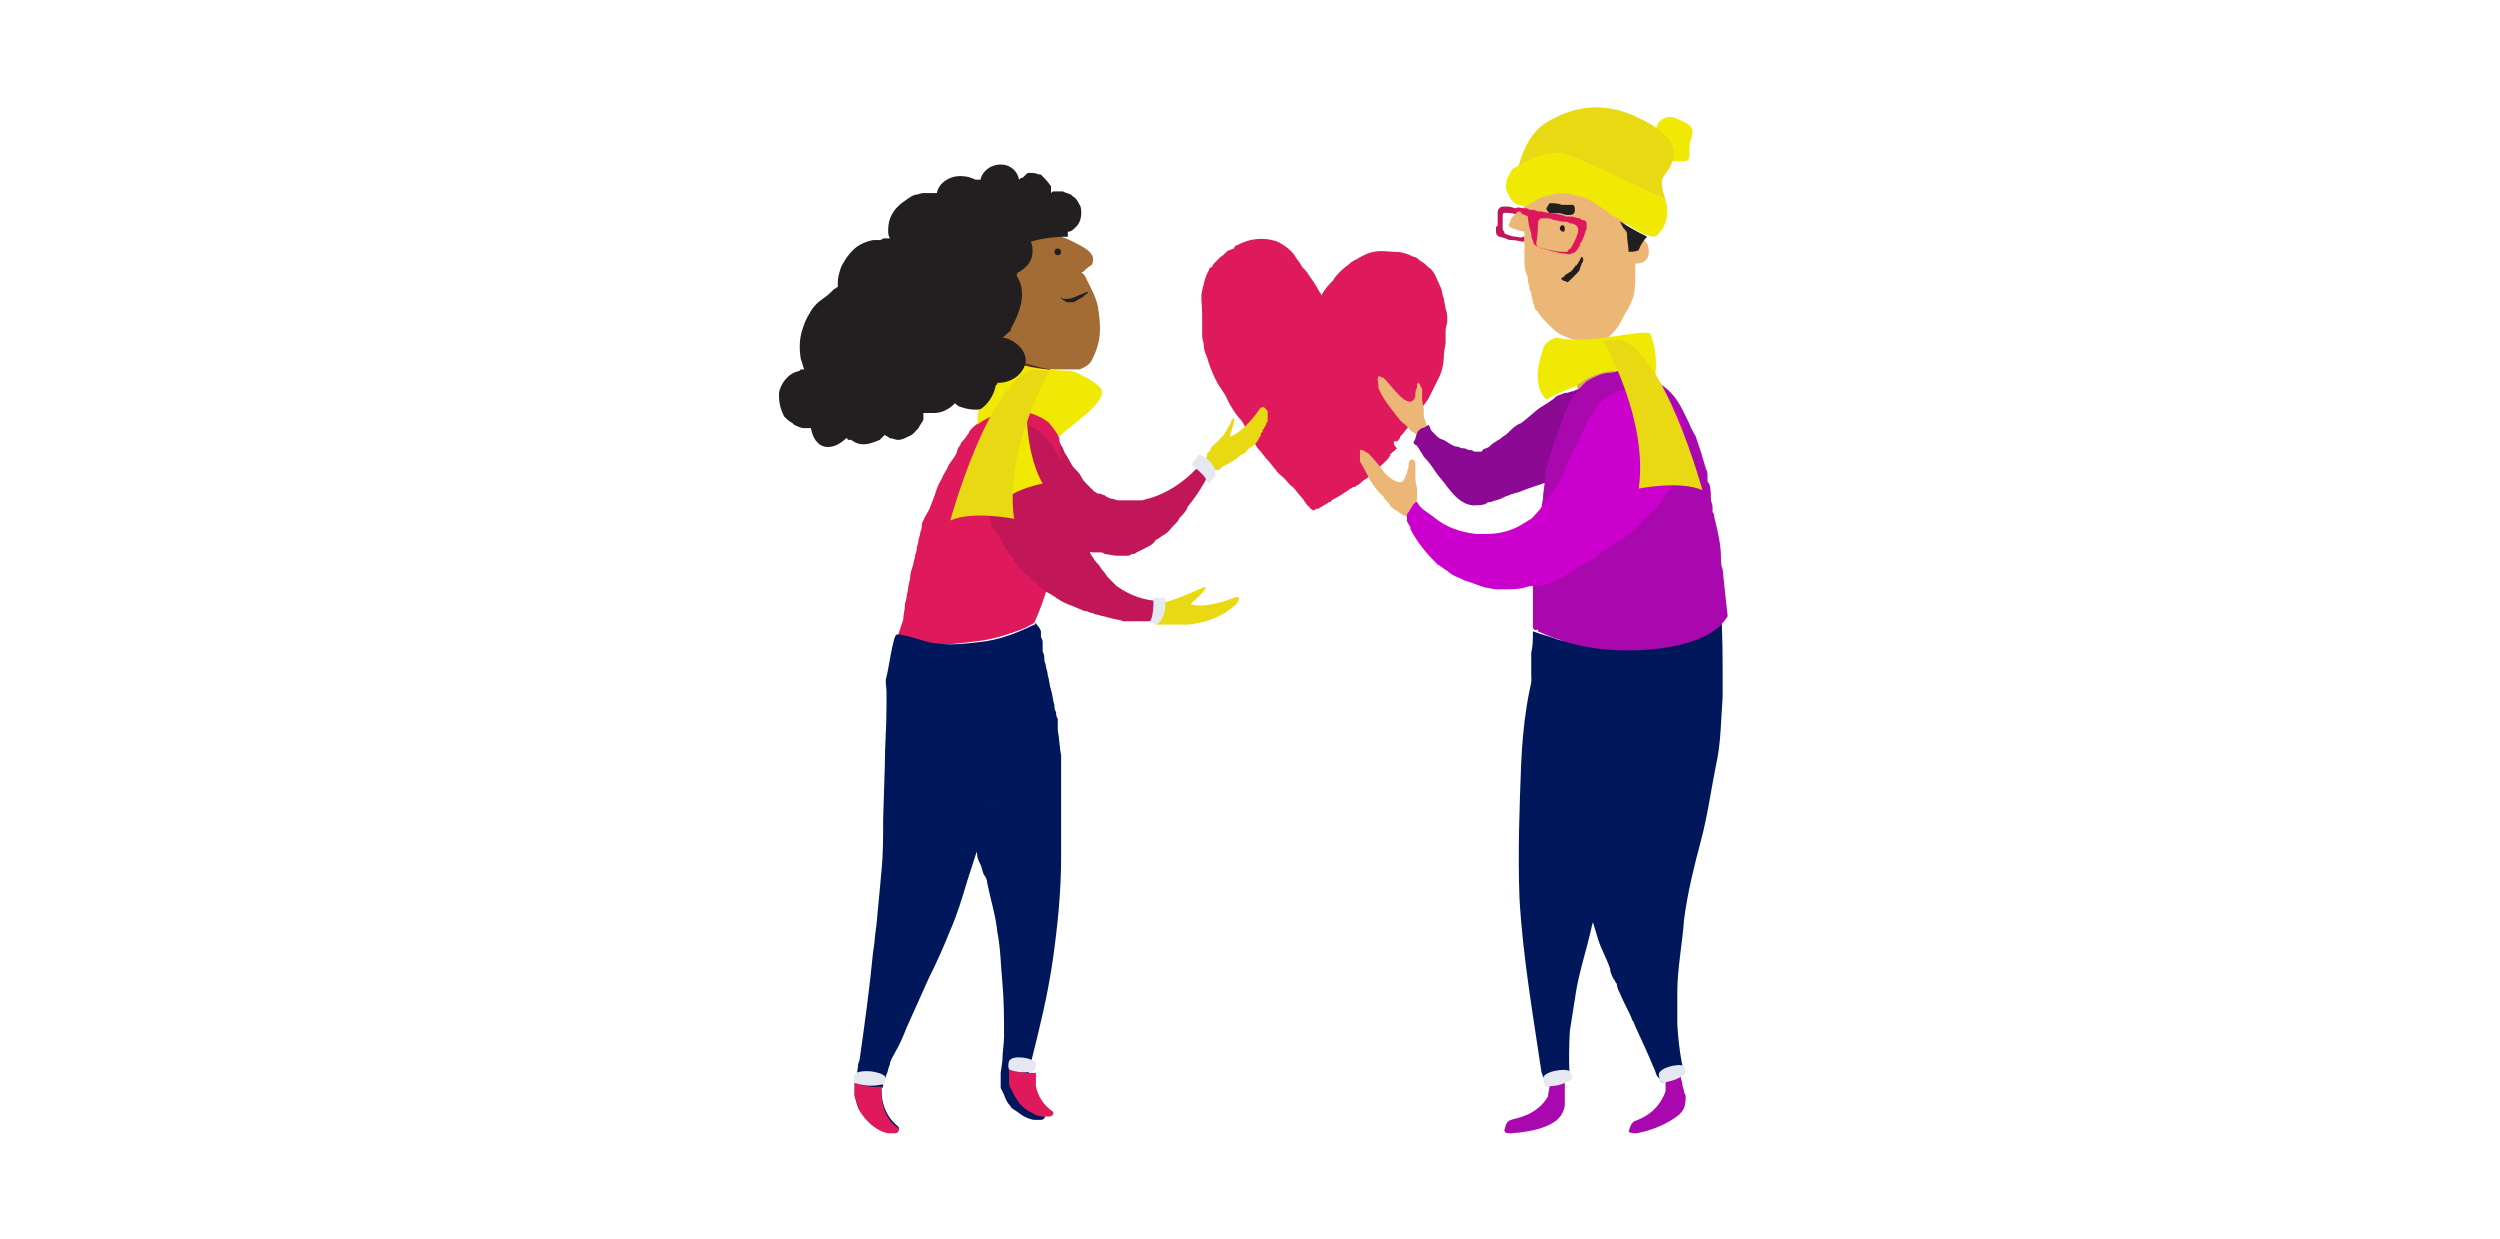 <?xml version="1.0" encoding="utf-8"?>
<!-- Generator: Adobe Illustrator 26.2.0, SVG Export Plug-In . SVG Version: 6.00 Build 0)  -->
<svg version="1.1" id="Layer_1" xmlns="http://www.w3.org/2000/svg" xmlns:xlink="http://www.w3.org/1999/xlink" x="0px" y="0px"
	 viewBox="0 0 148.9 73.8" style="enable-background:new 0 0 148.9 73.8;" xml:space="preserve">
<style type="text/css">
	.st0{fill:#DE1A5D;}
	.st1{fill:#C11658;}
	.st2{fill:#562A11;}
	.st3{fill:#A46C35;}
	.st4{fill:#231F20;}
	.st5{fill:#00175C;}
	.st6{fill:#F0E904;}
	.st7{fill:#E8D913;}
	.st8{fill:#E5E8F0;}
	.st9{fill:#EBB676;}
	.st10{fill:#D3A16A;}
	.st11{fill:#8C0A93;}
	.st12{fill:#AA08AF;}
	.st13{fill:#CC00CC;}
	.st14{fill:#DE175C;}
	.st15{fill:#E6E9EF;}
</style>
<g id="a">
</g>
<g id="b">
	<g id="c">
		<path class="st0" d="M83.2,26.3c0.1-0.1,0.2-0.2,0.2-0.3c0.2-0.2,0.4-0.5,0.6-0.7c0.2-0.2,0.3-0.3,0.4-0.5
			c0.1-0.2,0.2-0.4,0.3-0.5c0.1-0.2,0.3-0.4,0.4-0.6c0.2-0.4,0.4-0.8,0.6-1.2c0.2-0.4,0.3-0.9,0.3-1.4c0-0.2,0.1-0.5,0.1-0.7
			c0-0.1,0-0.2,0-0.3c0-0.1,0-0.3,0-0.4c0-0.2,0.1-0.4,0.1-0.6c0-0.2,0-0.5-0.1-0.7c0-0.2-0.1-0.4-0.1-0.6c-0.1-0.2-0.1-0.5-0.2-0.7
			c-0.2-0.4-0.3-0.8-0.6-1.1c-0.2-0.1-0.3-0.3-0.5-0.4c-0.2-0.1-0.3-0.3-0.5-0.3c-0.4-0.2-0.7-0.3-1.1-0.3c-0.4,0-0.8-0.1-1.3,0
			c-0.5,0.1-0.9,0.4-1.3,0.6c-0.2,0.2-0.4,0.3-0.6,0.5c-0.2,0.2-0.4,0.4-0.5,0.6c-0.2,0.2-0.5,0.5-0.7,0.9c0-0.1-0.1-0.2-0.1-0.2
			c-0.2-0.4-0.5-0.8-0.7-1.1c-0.1-0.2-0.3-0.3-0.4-0.5c-0.1-0.2-0.3-0.4-0.4-0.6c-0.2-0.3-0.6-0.6-1-0.8c-0.8-0.3-1.7-0.2-2.4,0.2
			c-0.1,0-0.2,0.1-0.2,0.2c-0.1,0-0.2,0.1-0.3,0.1c-0.2,0.1-0.3,0.3-0.5,0.4c-0.1,0.1-0.3,0.3-0.4,0.4c-0.1,0.1-0.1,0.2-0.1,0.2
			C72.1,15.9,72,16,72,16.1c-0.2,0.3-0.3,0.8-0.4,1.2c-0.1,0.4,0,0.9,0,1.4c0,0.4,0,0.9,0,1.3c0,0.2,0.1,0.4,0.1,0.6
			c0,0.2,0.1,0.5,0.2,0.7c0.1,0.4,0.3,0.9,0.5,1.3c0.1,0.2,0.2,0.4,0.3,0.5c0.1,0.2,0.3,0.4,0.4,0.7c0.2,0.4,0.5,0.9,0.8,1.2
			c0.1,0.1,0.2,0.3,0.3,0.5c0.1,0.2,0.3,0.4,0.4,0.6c0.1,0.2,0.2,0.5,0.4,0.7c0.2,0.2,0.3,0.4,0.5,0.6c0.2,0.2,0.3,0.4,0.5,0.6
			c0.1,0.2,0.3,0.3,0.5,0.5c0.2,0.2,0.3,0.4,0.5,0.5c0.2,0.2,0.3,0.4,0.5,0.6c0.2,0.2,0.3,0.5,0.5,0.6c0,0.1,0.1,0.1,0.2,0.2l0,0
			c0.1,0,0.2-0.1,0.2-0.1c0,0,0.1,0,0.1,0c0.1,0,0.1-0.1,0.2-0.1c0.1-0.1,0.2-0.1,0.3-0.2c0.1,0,0.1-0.1,0.2-0.1l0,0
			c0,0,0.1,0,0.1-0.1c0.4-0.2,0.7-0.4,1-0.6c0.1-0.1,0.2-0.1,0.3-0.2c0,0,0,0,0.1,0c0.1-0.1,0.2-0.1,0.3-0.2c0,0,0,0,0,0l0,0
			c0.1-0.1,0.2-0.2,0.4-0.3c0.3-0.3,0.7-0.6,1.1-1c0,0,0,0,0.1-0.1c0,0,0.1-0.1,0.1-0.1c0-0.1,0.1-0.1,0.1-0.2c0,0,0-0.1,0.1-0.1
			c0,0,0-0.1,0.1-0.1c0.1-0.1,0.1-0.1,0.2-0.2c0,0,0,0,0,0c0,0,0,0,0,0C82.9,26.4,83,26.2,83.2,26.3L83.2,26.3z"/>
		<g>
			<path class="st1" d="M71.6,27.5c-0.2,0.3-1.4,1.7-3.2,2.2c-0.1,0-0.3,0.1-0.4,0.1c-0.2,0-0.3,0-0.5,0c-0.2,0-0.3,0-0.5,0
				c-0.1,0-0.3,0-0.4,0c-0.1,0-0.3-0.1-0.4-0.1c-0.1,0-0.3-0.1-0.4-0.2c-0.1,0-0.2-0.1-0.3-0.1l0,0c0,0,0,0,0,0c0,0,0,0-0.1,0
				c-0.1,0-0.1-0.1-0.2-0.1l0,0c-0.1-0.1-0.1-0.1-0.2-0.2c-0.1-0.1-0.2-0.2-0.3-0.3c-0.1-0.1-0.2-0.2-0.3-0.4
				c-0.1-0.2-0.2-0.3-0.4-0.5c-0.2-0.2-0.3-0.5-0.5-0.8c-0.1-0.1-0.1-0.2-0.2-0.4c0-0.1-0.1-0.1-0.1-0.2c-0.2-0.3-0.2-0.3-0.4-0.6
				l-0.4,4.4c0,0,0,0,0,0.1c0,0,0,0.1,0,0.1c0.1,0.2,0.2,0.4,0.4,0.7c0,0,0,0.1,0.1,0.1c0,0.1,0.1,0.1,0.1,0.2
				c0.2,0.3,0.5,0.7,0.9,0.9c0.1,0,0.1,0.1,0.2,0.1c0,0,0.1,0,0.1,0.1l0,0c0.1,0.1,0.2,0.1,0.3,0.1c0.2,0.1,0.4,0.2,0.6,0.2
				c0,0,0.1,0,0.1,0c0.1,0,0.1,0,0.2,0c0,0,0,0,0.1,0c0.1,0,0.2,0,0.3,0.1c0,0,0,0,0,0c0.2,0,0.5,0.1,0.7,0.1c0.2,0,0.4,0,0.6,0
				c0.1,0,0.2,0,0.3-0.1c0.1,0,0.2,0,0.3-0.1c0.2-0.1,0.4-0.2,0.6-0.3c0.2-0.1,0.4-0.2,0.5-0.4c0.1-0.1,0.2-0.1,0.3-0.2
				c0.1-0.1,0.2-0.1,0.3-0.2c0.2-0.1,0.3-0.3,0.5-0.5c0.1-0.1,0.1-0.1,0.2-0.2c0.1-0.1,0.1-0.2,0.2-0.3c0.1-0.1,0.3-0.3,0.4-0.5
				c0-0.1,0.1-0.2,0.1-0.2c0.5-0.6,1-1.4,1.4-2.3C71.7,27.8,71.6,27.5,71.6,27.5L71.6,27.5z"/>
			<path class="st2" d="M62.4,22.4c0.1-0.3,0.2-0.5,0.3-0.7l0.1-0.3L61,20.9l-1.1,5l1.2,0.3l0.3-0.9C61.7,24.3,62,23.4,62.4,22.4
				C62.4,22.4,62.4,22.4,62.4,22.4L62.4,22.4z"/>
			<path class="st3" d="M65.4,20.5c0.2-0.7,0.1-1.5,0-2.2c-0.1-0.5-0.3-0.9-0.5-1.3c-0.1-0.2-0.2-0.4-0.3-0.6c0,0,0,0,0,0
				c-0.1-0.1-0.1-0.1-0.2-0.2c0,0,0,0,0.1,0c0.1-0.1,0.3-0.3,0.5-0.4c0.1-0.1,0.1-0.3,0.1-0.4c0-0.2-0.2-0.5-0.8-0.8
				c-0.7-0.4-1.5-0.7-2.2-0.7c-0.5,0-1,0-1.5,0.2c-0.2,0.1-0.4,0.1-0.6,0.2h0c-0.4,0.2-0.7,0.4-1,0.7l-0.6,0.6
				c-0.6,0.6-0.6,1.4-0.5,2.2c0,0,0,0,0,0c0.4,1.6,1.5,3,2.9,3.8l0,0c0.7,0.1,1.3,0.4,2,0.4c0.5,0,1,0,1.5,0
				c0.3-0.1,0.6-0.3,0.7-0.5C65.2,21.1,65.3,20.9,65.4,20.5C65.4,20.6,65.4,20.5,65.4,20.5L65.4,20.5z"/>
			<path class="st4" d="M63.4,17.8c0.2,0,0.4,0,0.6-0.1c0.2-0.1,0.5-0.2,0.7-0.3l0.1,0c0,0,0,0.1-0.1,0.1c-0.1,0.1-0.2,0.2-0.4,0.3
				C64.1,17.9,64,18,63.9,18c-0.1,0-0.2,0-0.3,0c-0.1,0-0.1,0-0.2-0.1c-0.1,0-0.1-0.1-0.2-0.1l0-0.1C63.3,17.8,63.3,17.8,63.4,17.8
				L63.4,17.8z"/>
			<circle class="st4" cx="63" cy="15" r="0.2"/>
			<path class="st0" d="M53.4,38.1c1.5,0.5,3.1,0.3,4.7,0.1c1-0.1,1.9-0.4,2.7-0.7c0.3-0.1,0.6-0.3,0.8-0.4c2-4.4,1.6-9.3,1.5-10.9
				c0-0.2-0.1-0.3-0.2-0.5c-0.3-0.5-0.8-1-1.3-1.4c-0.1-0.1-0.3-0.2-0.4-0.2l-0.1,0c-0.1,0-0.1,0-0.2,0c0,0,0,0,0,0c0,0,0,0,0,0
				c-0.2,0-0.5,0-0.7,0c0,0,0,0,0,0c-0.3,0.1-0.6,0.2-0.9,0.3c-0.1,0.1-0.2,0.1-0.3,0.2c-0.1,0.1-0.2,0.2-0.4,0.3
				c-0.2,0.2-0.5,0.4-0.7,0.6c-0.1,0.1-0.2,0.2-0.2,0.3c-0.1,0.1-0.2,0.3-0.3,0.4c-0.1,0.1-0.2,0.2-0.2,0.3
				c-0.1,0.1-0.2,0.3-0.2,0.4c-0.1,0.3-0.3,0.5-0.5,0.8c-0.1,0.3-0.3,0.5-0.4,0.8c-0.2,0.3-0.3,0.6-0.4,0.9c0,0.1-0.1,0.2-0.1,0.3
				c-0.1,0.2-0.1,0.3-0.2,0.5c-0.1,0.3-0.3,0.5-0.4,0.8c-0.1,0.1-0.1,0.3-0.1,0.4c0,0.1-0.1,0.3-0.1,0.4c0,0.1-0.1,0.3-0.1,0.4
				c0,0.2-0.1,0.3-0.1,0.5c0,0.2-0.1,0.3-0.1,0.4c0,0.2-0.1,0.3-0.1,0.5c-0.1,0.3-0.2,0.6-0.2,0.9c-0.1,0.3-0.1,0.6-0.2,1
				c0,0.2-0.1,0.4-0.1,0.5c0,0,0,0,0,0c0,0.3-0.1,0.6-0.1,0.9"/>
			<path class="st5" d="M58.5,49.2c0.3-0.5,0.5-1,0.7-1.6c0.5-1.3,0.8-2.6,1.1-3.9c0.4-1.5,0.7-3,0.9-4.5c0-0.1,0-0.3,0.1-0.4
				c0,0,0,0,0-0.1c0-0.2,0-0.5,0-0.7c0-0.1,0-0.3,0.1-0.4c0-0.1,0-0.1,0.1-0.2c0,0,0,0,0,0c0,0,0,0,0,0c0.1-0.1,0.1-0.2,0.2-0.3
				c0,0.1,0.2,0.2,0.3,0.5c0,0,0,0.1,0,0.1c0,0.1,0,0.1,0,0.2c0,0.1,0.1,0.2,0.1,0.3c0,0,0,0.1,0,0.1c0,0,0,0,0,0.1c0,0,0,0.1,0,0.1
				c0,0.1,0,0.2,0,0.3c0.1,0.2,0.1,0.3,0.1,0.5c0,0.1,0.1,0.3,0.1,0.4c0,0.1,0.1,0.3,0.1,0.5c0.1,0.3,0.1,0.6,0.2,0.9
				c0.1,0.3,0.1,0.6,0.2,0.9c0,0.1,0,0.3,0.1,0.4c0,0.1,0,0.3,0.1,0.4c0,0.1,0,0.1,0,0.2c0,0.1,0,0.1,0,0.2c0,0.1,0,0.2,0,0.3
				c0.1,0.5,0.1,1,0.2,1.5c0,0.1,0,0.3,0,0.4c0,0.1,0,0.2,0,0.3c0,0.1,0,0.1,0,0.2c0,0.1,0,0.1,0,0.2c0,0.1,0,0.1,0,0.2
				c0,0.1,0,0.1,0,0.2c0,0.1,0,0.3,0,0.4c0,0.1,0,0.2,0,0.4c0,0.1,0,0.3,0,0.4c0,0.1,0,0.3,0,0.4c0,0.1,0,0.3,0,0.4
				c0,0.1,0,0.2,0,0.4c0,0.3,0,0.6,0,0.8v0.9c0,0.1,0,0.3,0,0.4c0,2.1-0.2,4.1-0.5,6.2c-0.3,2.1-0.8,4.1-1.3,6.1
				c-0.1,0.3-0.1,0.6-0.2,0.8l0,0c0,0.2,0,0.3,0,0.5c0,0.1,0,0.2,0,0.3c0,0,0,0,0,0c0.1,0.5,0.3,1.1,1,1.5c0.1,0.1,0,0.3-0.2,0.3
				c-0.1,0-0.2,0-0.4,0c0,0-0.2,0-0.6-0.2c-0.2-0.1-0.4-0.3-0.6-0.4c-0.1-0.1-0.2-0.1-0.2-0.2c-0.2-0.2-0.3-0.4-0.4-0.7
				c0,0-0.1-0.2-0.2-0.4c0-0.1,0-0.1,0-0.2c0-0.1,0-0.1,0-0.2c0,0,0-0.1,0-0.2c0-0.1,0-0.2,0-0.3c0,0,0,0,0,0c0,0,0.1-0.7,0.1-0.7
				c0-0.5,0.1-1,0.1-1.5c0-1.1,0-2.1-0.1-3.2c-0.1-1-0.1-2-0.3-3c-0.1-1-0.4-1.9-0.6-2.9c0-0.2-0.1-0.4-0.2-0.5
				c-0.1-0.2-0.1-0.4-0.2-0.6c-0.1-0.2-0.2-0.4-0.2-0.6c0-0.1,0-0.1-0.1-0.2c0-0.1,0-0.1,0-0.2c-0.1-0.2-0.1-0.4-0.2-0.6
				C58.4,49.5,58.4,49.4,58.5,49.2L58.5,49.2z"/>
			<path class="st5" d="M50.9,65.1c0-0.1,0-0.2,0-0.3c0-0.2,0-0.4,0.1-0.6c0-0.2,0.1-0.5,0.1-0.7c0-0.2,0.1-0.3,0.1-0.4
				c0.3-2.1,0.6-4.3,0.8-6.4c0.1-0.5,0.1-1,0.2-1.6c0.1-1.1,0.2-2.1,0.3-3.2c0.1-1,0.1-2,0.1-3.1l0.1-3.2c0-1.2,0.1-2.3,0.1-3.5
				c0-0.3,0-0.6,0-0.9c0-0.3-0.1-0.6,0-0.9c0.1-0.3,0.4-2.5,0.6-2.5c0.3-0.1,1.9,0.5,2.2,0.5c0.9,0.1,1.2,0.1,2.2,0
				c0.9-0.1,1-0.1,1.8-0.3c0.7-0.2,1.4-0.5,2-0.8c0,0,0.1,0.2,0,0.3c0,0.2-0.1,0.2-0.1,0.4c0,0.2,0,0.4,0,0.6c0,0.4-0.1,0.8-0.1,1.2
				c-0.1,0.8-0.2,1.6-0.4,2.4c-0.2,1-0.5,2-0.8,3c-0.3,1-0.7,1.9-1.1,2.9c-0.2,0.6-0.4,1.1-0.6,1.7c-0.3,0.9-0.6,1.9-0.9,2.8
				c-0.3,1-0.6,2-1,2.9c-0.4,1-0.8,1.9-1.3,2.9l-1.3,2.9c-0.2,0.5-0.4,1-0.7,1.5c-0.1,0.2-0.3,0.5-0.3,0.7c-0.1,0.2-0.1,0.4-0.2,0.6
				c-0.1,0.2-0.1,0.4-0.2,0.6c0,0.1,0,0.2-0.1,0.2c0,0,0,0,0,0c0,0.4,0,1.5,1,2.3c0.1,0.1,0,0.3-0.2,0.3c-0.1,0-0.2,0-0.4,0
				c0,0-1.1-0.1-1.8-1.5c0,0-0.1-0.1-0.1-0.4C50.9,65.4,50.9,65.2,50.9,65.1L50.9,65.1z"/>
			<path class="st1" d="M69.4,35.8h-0.2c-1.1,0-2-0.4-2.7-0.9c-0.1-0.1-0.1-0.1-0.2-0.2c-0.1-0.1-0.2-0.2-0.3-0.3
				c-0.1-0.1-0.2-0.3-0.3-0.4c-0.1-0.1-0.2-0.3-0.3-0.4c-0.1-0.1-0.2-0.2-0.3-0.4c-0.1-0.1-0.2-0.3-0.2-0.4
				c-0.1-0.2-0.2-0.4-0.3-0.5c-0.2-0.3-0.3-0.6-0.4-0.9c-0.1-0.3-0.2-0.7-0.3-1c-0.1,0.1-0.2,0.2-0.3,0.2c0.1-0.1,0.2-0.2,0.3-0.3
				c0-0.1-0.1-0.2-0.1-0.3c0-0.1-0.1-0.2-0.1-0.3c0-0.2-0.1-0.3-0.1-0.5c0-0.1-0.1-0.1-0.1-0.2c0,0,0,0,0,0c0-0.2-0.1-0.4-0.1-0.7
				c-0.4-2-1.8-3.3-3.2-3.1c-0.3,0.1-0.6,0.2-0.9,0.4c-0.2,0.1-0.4,0.3-0.5,0.5c-0.1,0.1-0.1,0.3-0.2,0.4c-0.1,0.1-0.1,0.2-0.2,0.4
				c-0.1,0.3-0.1,0.5-0.1,0.8c-0.1,0.5,0,1,0.1,1.6c0.1,0.4,0.2,0.8,0.4,1.2c0,0.1,0.1,0.2,0.1,0.3c0,0.1,0.1,0.1,0.1,0.2
				c0,0.1,0,0.1,0,0.2c0,0.1,0.1,0.2,0.1,0.2c0,0,0,0,0,0c0,0,0,0.1,0.1,0.1c0,0.1,0.1,0.1,0.1,0.2c0,0.1,0,0.1,0.1,0.1
				c0.1,0.1,0.1,0.2,0.2,0.3c0.1,0.2,0.2,0.5,0.4,0.7c0.1,0.1,0.1,0.2,0.2,0.3c0.1,0.1,0.2,0.2,0.2,0.3c0.1,0.1,0.2,0.2,0.2,0.3
				c0.1,0.1,0.2,0.2,0.3,0.3c0.2,0.2,0.4,0.3,0.5,0.5c0.1,0.1,0.2,0.1,0.3,0.2c0.1,0.1,0.2,0.2,0.3,0.3c0.2,0.2,0.4,0.3,0.6,0.4
				c0.1,0.1,0.2,0.1,0.3,0.2c0.1,0.1,0.2,0.1,0.3,0.2c0.2,0.1,0.4,0.2,0.7,0.3c0.2,0.1,0.5,0.2,0.7,0.3c0,0,0.1,0,0.1,0
				c0.1,0,0.2,0.1,0.3,0.1c0.1,0,0.2,0.1,0.3,0.1c0.1,0,0.3,0.1,0.4,0.1c0.1,0,0.3,0.1,0.4,0.1c0.3,0.1,0.6,0.1,0.8,0.2
				c0.2,0,0.3,0,0.5,0c0.2,0,0.3,0,0.5,0c0.1,0,0.3,0,0.4,0c0.1,0,0.1,0,0.2,0c0,0,0,0,0,0c0.1,0,0.3,0,0.4,0
				C69.5,36.6,69.4,35.9,69.4,35.8L69.4,35.8z"/>
			<path class="st6" d="M65.6,23.2c0.3,0.8-1.7,2-2.5,2.8c0,0-0.3-0.4-0.6-0.8c0,0-1.9-1.7-4.3,0.1c0,0,0.2-2.8,0.7-4.2
				c2.2,0.8,2.9,0.9,4.9,1C64.3,22.2,65.5,22.9,65.6,23.2L65.6,23.2z"/>
			<path class="st4" d="M64.3,12.2c-0.1-0.2-0.2-0.4-0.4-0.5c0,0-0.1-0.1-0.1-0.1c-0.2-0.1-0.3-0.1-0.5-0.2c-0.1,0-0.1,0-0.2,0
				c0,0-0.1,0-0.2,0c-0.1,0-0.1,0-0.1,0c-0.1,0-0.1,0-0.2,0.1c0,0,0,0,0,0c0-0.1,0-0.1,0-0.2c0-0.1,0-0.1,0-0.2
				c-0.2-0.3-0.4-0.5-0.6-0.7c-0.2,0-0.3-0.1-0.5-0.1c0,0-0.1,0-0.1,0c0,0,0,0,0,0c0,0,0,0,0,0c0,0-0.1,0-0.1,0
				c-0.1,0-0.1,0-0.2,0.1c0,0,0,0-0.1,0.1c-0.1,0.1-0.1,0.1-0.2,0.1c0,0-0.1,0.1-0.1,0.1c-0.1-0.5-0.5-0.9-1.1-0.9
				c-0.6,0-1.1,0.4-1.2,0.9c0,0-0.1,0-0.1,0c-0.1,0-0.2,0-0.2,0c-0.2-0.1-0.5-0.2-0.7-0.2c-0.8-0.1-1.5,0.4-1.6,1
				c-0.1,0-0.2,0-0.3,0c-0.1,0-0.2,0-0.3,0c-0.1,0-0.2,0-0.2,0c-0.2,0-0.3,0.1-0.5,0.1c-0.3,0.1-0.5,0.3-0.8,0.5
				c-0.5,0.4-0.8,0.9-0.8,1.6c0,0,0,0,0,0c0,0.2,0,0.3,0.1,0.5c0,0,0,0,0,0c-0.1,0-0.2,0-0.2,0c-0.1,0-0.1,0-0.2,0
				c0,0-0.1,0.1-0.2,0.1c-0.1,0-0.3,0-0.4,0c-0.5,0.1-0.9,0.3-1.2,0.6c-0.3,0.3-0.5,0.6-0.7,1c-0.1,0.3-0.2,0.6-0.2,0.9
				c0,0.1,0,0.2,0,0.3c-0.1,0-0.1,0.1-0.2,0.1c-0.2,0.2-0.4,0.4-0.7,0.6c-0.3,0.2-0.6,0.5-0.8,0.9c-0.2,0.3-0.3,0.6-0.4,0.9
				c-0.2,0.6-0.2,1.2-0.1,1.8c0.1,0.2,0.1,0.4,0.2,0.6c-0.1,0-0.1,0-0.2,0c0,0-0.1,0.1-0.1,0.1c-0.6,0.1-1.1,0.7-1.2,1.3
				c0,0,0,0.1,0,0.1c0,0,0,0,0,0.1c0,0.4,0.1,0.8,0.3,1.2c0.2,0.2,0.3,0.3,0.5,0.4c0,0,0,0,0.1,0.1c0.2,0.1,0.4,0.2,0.6,0.2
				c0.2,0,0.3,0,0.4,0c0.1,0.6,0.4,1,0.8,1.1c0.4,0.1,0.9-0.1,1.3-0.5c0,0,0.1,0,0.1,0.1c0,0,0.1,0,0.2,0c0.4,0.3,0.8,0.4,1.7,0
				c0.1-0.1,0.2-0.2,0.3-0.3c0.1,0.1,0.2,0.1,0.3,0.2c0.2,0,0.3,0.1,0.5,0.1c0.2,0,0.4-0.1,0.6-0.2c0.3-0.1,0.4-0.3,0.6-0.5
				c0.1-0.2,0.2-0.3,0.3-0.5c0-0.1,0-0.2,0-0.3c0,0,0-0.1,0-0.1c0.1,0,0.2,0,0.3,0c0,0,0.1,0,0.1,0c0.1,0,0.2,0,0.2,0l0,0
				c0,0,0,0,0,0c0.5,0,0.9-0.2,1.3-0.6c0,0.1,0.1,0.1,0.2,0.2c0.3,0.1,0.6,0.2,1,0.2c0.1,0,0.3,0,0.4-0.1c0.4-0.3,0.7-0.8,0.8-1.3
				c0,0,0-0.1,0.1-0.1c0,0,0,0,0-0.1c0,0,0.1,0,0.1,0c0.7,0,1.5-0.5,1.6-1.3c0-0.7-0.7-1.3-1.4-1.4c0.2-0.1,0.3-0.3,0.5-0.4
				c0,0,0-0.1,0-0.1c0.5-0.9,1-2.1,0.4-3.1c-0.1-0.1,0-0.3,0.1-0.3c0.5-0.3,0.8-0.7,0.8-1.2c0-0.2,0-0.4-0.1-0.6
				c0.6-0.2,1.4-0.3,2.2-0.3c0,0,0-0.1,0-0.3c0.2,0,0.3-0.1,0.5-0.3c0.2-0.2,0.3-0.5,0.3-0.8C64.4,12.6,64.4,12.3,64.3,12.2
				L64.3,12.2z"/>
			<path class="st7" d="M73.5,35.6c-1.8,0.7-2.5,0.4-2.5,0.4c-0.2,0,0.1-0.2,0.1-0.2c0.8-0.7,0.7-0.8,0.7-0.8
				c-0.1-0.1-0.3,0.1-0.4,0.1c-1.3,0.6-2.1,0.8-2.1,0.8s0.2,0.7-0.5,1.3c0.2,0,0.5,0,0.7,0c0.2,0,0.4,0,0.6,0c0.2,0,0.4,0,0.6,0
				c0,0,0.1,0,0.1,0c2-0.2,2.9-1.3,2.9-1.3C74,35.4,73.5,35.6,73.5,35.6L73.5,35.6z"/>
			<path class="st8" d="M68.9,37.2c0.1-0.1,0.6-0.4,0.5-1.5c0,0-0.1-0.1-0.1-0.1h-0.5c-0.1,0-0.1,0-0.1,0.1c0,0.3,0,1-0.2,1.3
				c0,0.1,0,0.1,0.1,0.1L68.9,37.2C68.9,37.2,68.9,37.2,68.9,37.2L68.9,37.2z"/>
			<g>
				<path class="st7" d="M75,24.4c-1,1.4-1.7,1.6-1.7,1.6c-0.1,0.1,0-0.2,0-0.2c0.3-0.9,0.2-0.9,0.2-0.9c-0.1,0-0.2,0.2-0.2,0.3
					c-0.2,0.3-0.3,0.6-0.5,0.8c0,0-0.1,0.1-0.1,0.1c-0.1,0.1-0.2,0.2-0.3,0.3c-0.1,0.1-0.2,0.2-0.3,0.3c0,0,0,0,0,0c0,0,0,0,0,0.1
					c0,0-0.1,0.1-0.1,0.1c-0.1,0.1-0.1,0.1-0.1,0.2c0,0.1-0.1,0.2-0.1,0.3c0,0.1-0.1,0.2,0,0.3c0,0,0.1,0.3,0.8,0.3
					c0,0,0.1-0.1,0.1-0.1c0,0,0.1-0.1,0.1-0.1c0.4-0.2,0.8-0.4,1.1-0.7c0,0,0,0,0,0c0.1,0,0.1-0.1,0.2-0.1c0.1,0,0.1-0.1,0.2-0.2
					c0.1-0.1,0.3-0.2,0.4-0.3s0.2-0.2,0.3-0.4c0-0.1,0.1-0.1,0.1-0.2c0-0.1,0-0.1,0.1-0.2c0-0.1,0-0.1,0.1-0.2
					c0-0.1,0.1-0.1,0.1-0.2c0-0.1,0.1-0.2,0.1-0.2c0-0.1,0-0.2,0-0.2c0-0.1,0-0.2,0-0.3c0-0.1,0-0.1,0-0.1C75.2,24,75,24.4,75,24.4
					L75,24.4z"/>
				<path class="st8" d="M72.4,28.3c0-0.1,0-0.8-0.9-1.2c0,0-0.1,0-0.1,0L71,27.6c0,0,0,0.1,0,0.1c0.2,0.2,0.8,0.6,0.9,1
					c0,0.1,0.1,0.1,0.2,0L72.4,28.3C72.4,28.4,72.4,28.4,72.4,28.3L72.4,28.3z"/>
			</g>
			<path class="st6" d="M61.2,23c0,0-0.4,3.5,0.9,5.8c0,0-1.6,0.3-2.3,1c0,0-0.7-5.7,0.7-6.7L61.2,23L61.2,23z"/>
			<path class="st7" d="M62.5,22.1c0,0-2.7,4.7-2.1,8.8c0,0-2.5-0.5-3.8,0.1c0,0,2.3-8.4,5-9L62.5,22.1L62.5,22.1z"/>
			<polygon class="st5" points="60,63.7 60,63.7 60,63.7 60,63.7 			"/>
			<path class="st0" d="M60.1,63.7c0,0.1,0,0.2,0,0.3c0,0,0,0.1,0,0.2c0,0.1,0,0.1,0,0.2c0,0.1,0,0.1,0,0.2c0.1,0.3,0.2,0.4,0.2,0.4
				c0.1,0.3,0.3,0.5,0.4,0.7c0.1,0.1,0.2,0.2,0.2,0.2c0.2,0.2,0.4,0.3,0.6,0.4c0.3,0.2,0.6,0.2,0.6,0.2c0.2,0,0.3,0,0.4,0
				c0.2,0,0.3-0.2,0.2-0.3c-0.6-0.4-0.9-1-1-1.5c0,0,0,0,0,0c0-0.1,0-0.2,0-0.3c0-0.2,0-0.3,0-0.5c0,0,0,0,0,0
				C61.1,63.9,60.6,63.9,60.1,63.7L60.1,63.7z"/>
			<path class="st8" d="M60,63.7C60.1,63.7,60.1,63.7,60,63.7L60,63.7C60.1,63.7,60.1,63.7,60,63.7z"/>
			<path class="st8" d="M61.7,63.3L61.7,63.3c-0.2-0.3-1.4-0.5-1.6-0.1c0,0,0,0,0,0c-0.1,0.3,0,0.5,0,0.5l0,0c0,0,0,0,0,0l0,0
				c0.5,0.2,1,0.2,1.5,0.1l0,0C61.7,63.6,61.7,63.3,61.7,63.3L61.7,63.3z"/>
			<path class="st0" d="M50.9,64.5C50.9,64.5,50.9,64.5,50.9,64.5c0,0.1,0,0.2,0,0.3c0,0.1,0,0.2,0,0.3c0,0.2,0,0.3,0.1,0.5
				c0.1,0.2,0.1,0.4,0.1,0.4c0.8,1.4,1.8,1.5,1.8,1.5c0.2,0,0.3,0,0.4,0c0.2,0,0.3-0.2,0.2-0.3c-1-0.7-1-1.9-1-2.3c0,0,0,0,0,0
				c0-0.1,0-0.2,0.1-0.2C52,64.8,51.5,64.7,50.9,64.5L50.9,64.5z"/>
			<path class="st8" d="M52.7,64.1C52.7,64.1,52.7,64.1,52.7,64.1c-0.3-0.3-1.3-0.4-1.7-0.2c0,0-0.1,0.1-0.1,0.1
				c-0.1,0.3,0,0.4,0,0.5c0,0,0,0,0,0c0.6,0.2,1.1,0.2,1.6,0.1c0,0,0,0,0.1,0C52.8,64.5,52.7,64.1,52.7,64.1L52.7,64.1z"/>
		</g>
		<g>
			<g>
				<path class="st9" d="M84.6,23c0.1,0.1,0.1,0.2,0.1,0.2c0,0.1,0,0.1,0,0.2c0,0.1,0,0.2,0,0.2c0,0.1,0,0.1,0,0.2
					c0,0.2,0.1,0.4,0.1,0.6c0,0,0,0.1,0,0.1c0,0,0,0.1,0,0.1c0,0.1,0,0.1,0,0.2c0,0.1,0.2,0.5,0.2,0.6c-0.1,0.3-0.4,0.1-0.5,0.4
					c0,0,0,0,0,0c0,0,0,0,0,0c0,0,0,0,0,0c0,0,0,0,0,0c0,0,0,0,0,0c0,0,0,0,0,0.1c0,0,0,0,0,0c0,0,0,0-0.1,0c0,0-0.1,0-0.1-0.1
					c0,0,0,0,0,0c0,0,0,0,0,0h0c0,0,0,0,0,0c0,0,0,0,0,0c0,0,0,0,0,0c0,0,0,0,0,0c-0.1,0-0.2-0.1-0.2-0.1c-0.1,0-0.1-0.1-0.2-0.2
					c-0.1-0.1-0.1-0.1-0.2-0.2c-0.1-0.1-0.3-0.2-0.4-0.4c0,0,0,0-0.1-0.1c-0.2-0.3-0.4-0.5-0.6-0.8c-0.2-0.3-0.4-0.6-0.5-0.9
					c0,0,0-0.1,0-0.1c0-0.2-0.1-0.4,0-0.6c0,0,0,0,0,0c0,0,0,0,0,0c0.1,0,0.2,0.1,0.3,0.1c0,0,0,0,0,0c0.3,0.3,0.6,0.7,0.9,1
					c0.2,0.2,0.5,0.5,0.8,0.4c0,0,0.1-0.1,0.1-0.1c0.1-0.1,0.1-0.2,0.1-0.4c0-0.1,0.1-0.3,0.1-0.4c0-0.1,0-0.2,0.1-0.2
					C84.6,22.9,84.6,23,84.6,23L84.6,23z"/>
				<path class="st1" d="M89.2,13.4c0-0.2,0-0.4,0-0.7c0-0.1,0-0.2,0.1-0.3c0.1-0.1,0.2-0.1,0.3-0.1c0,0,0.1,0,0.1,0
					c0.1,0,0.3,0,0.5,0.1c0.1,0,0.2,0,0.2,0.1c0.1,0,0.2,0,0.2,0c0.1,0,0.2,0,0.2,0.1c0,0.1,0,0.2,0,0.3c-0.1,0-0.3-0.1-0.4-0.1
					c-0.1,0-0.2-0.1-0.4-0.1c-0.2,0-0.5-0.1-0.5,0.1c0,0,0,0,0,0c0,0.3,0,0.5,0,0.8c0,0.1,0,0.1,0.1,0.2c0,0,0,0.1,0,0.1
					c0.2,0.1,0.5,0.2,0.7,0.2c0.1,0,0.3,0.1,0.4,0c0,0,0,0,0.1,0c0,0,0,0,0,0c0,0.1,0,0.2,0,0.3c-0.2,0-0.5-0.1-0.7-0.1
					c-0.1,0-0.3,0-0.4-0.1c-0.1,0-0.3-0.1-0.4-0.1c-0.2-0.1-0.2-0.2-0.2-0.4c0-0.1,0-0.1,0-0.2C89.2,13.5,89.2,13.4,89.2,13.4
					L89.2,13.4z"/>
				<path class="st10" d="M95.7,19.8c0,1.4,0.7,2.8,0.7,2.8l-2.4,1C93.7,21,94,20,94,20L95.7,19.8L95.7,19.8z"/>
				<path class="st11" d="M84.7,25.5C84.7,25.5,84.7,25.5,84.7,25.5c0.1,0,0.4-0.2,0.4-0.2c0.1,0.2,0.1,0.3,0.2,0.4
					c0.1,0.1,0.2,0.2,0.3,0.3c0.1,0.1,0.3,0.2,0.4,0.2c0.1,0.1,0.2,0.1,0.3,0.2c0.2,0.1,0.3,0.2,0.5,0.2c0.1,0,0.2,0.1,0.3,0.1
					c0,0,0,0,0.1,0c0.1,0,0.2,0.1,0.3,0.1c0.1,0,0.2,0,0.3,0.1c0.1,0,0.3,0,0.4,0c0,0,0.1,0,0.1-0.1c0.1-0.1,0.3-0.1,0.4-0.2
					c0.1-0.1,0.2-0.2,0.4-0.3c0.1-0.1,0.2-0.1,0.3-0.2c0.1-0.1,0.3-0.2,0.4-0.3c0,0,0,0,0.1-0.1c0.2-0.2,0.4-0.4,0.7-0.5
					c0.4-0.3,0.7-0.6,1.1-0.9c0.3-0.2,0.7-0.4,1-0.7c0.2-0.1,0.3-0.1,0.5-0.2c0,0,0.1,0,0.1,0c0.1,0,0.3-0.1,0.4-0.1
					c0.2-0.1,0.3-0.1,0.5-0.2c0.3-0.1,0.7-0.1,1,0c0.1,0,0.2,0,0.3,0.1c0.1,0,0.3,0.1,0.4,0.2c0.1,0.1,0.1,0.2,0.1,0.3
					c0.1,0.3,0.1,0.7,0.1,1c0,0.7-0.1,1.4-0.4,2c-0.1,0.2-0.3,0.5-0.5,0.7c-0.3,0.3-0.6,0.4-1,0.5c-0.5,0.2-1,0.4-1.5,0.6
					c-0.7,0.3-1.5,0.5-2.2,0.8c-0.4,0.1-0.7,0.2-1.1,0.4c-0.2,0.1-0.4,0.1-0.6,0.2c-0.1,0-0.2,0-0.3,0.1c-0.2,0.1-0.5,0.1-0.8,0.1
					c-0.7-0.1-1.1-0.6-1.5-1.1c-0.2-0.3-0.5-0.6-0.7-0.9c-0.2-0.3-0.4-0.6-0.7-0.9c-0.1-0.2-0.2-0.3-0.3-0.5
					c-0.1-0.1-0.1-0.2-0.2-0.2c0,0-0.1-0.1-0.1-0.1c0,0,0,0,0-0.1c0,0,0.1-0.1,0.1-0.2C84.4,25.7,84.5,25.6,84.7,25.5
					C84.6,25.6,84.6,25.5,84.7,25.5L84.7,25.5z"/>
				<path class="st9" d="M84.2,27.4c0.1,0.1,0.1,0.2,0.1,0.3c0,0.1,0,0.2,0,0.3c0,0.1,0,0.2,0,0.3c0,0.1,0,0.2,0,0.2
					c0,0.2,0.1,0.5,0.1,0.7c0,0,0,0.1,0,0.1c0,0,0,0.1,0,0.1c0,0.1,0,0.1,0,0.2c0,0.1,0,0.2,0,0.2c-0.1,0.3-0.3,0.6-0.5,0.9
					c0,0,0,0,0,0c0,0,0,0,0,0c0,0,0,0,0,0c0,0,0,0,0,0c0,0,0,0,0,0c0,0,0,0,0,0.1c0,0,0,0,0,0c0,0-0.1,0-0.1,0c0,0-0.1-0.1-0.2-0.1
					c0,0,0,0,0,0c0,0,0,0,0,0c0,0,0,0,0,0c0,0,0,0,0,0c0,0,0,0,0,0c0,0,0,0,0,0c0,0,0,0,0,0c-0.1-0.1-0.2-0.1-0.3-0.2
					c-0.1-0.1-0.2-0.1-0.3-0.2c-0.1-0.1-0.2-0.1-0.2-0.2c-0.1-0.2-0.3-0.3-0.4-0.5c0,0,0-0.1-0.1-0.1c-0.3-0.3-0.5-0.6-0.7-0.9
					c-0.2-0.4-0.4-0.8-0.6-1.1c0,0,0-0.1,0-0.1C81,27.2,81,27,81,26.8c0,0,0,0,0.1,0c0,0,0,0,0,0c0.1,0,0.2,0.1,0.4,0.2c0,0,0,0,0,0
					c0.4,0.4,0.7,0.8,1,1.2c0.3,0.3,0.7,0.6,1,0.5c0,0,0.1-0.1,0.1-0.1c0.1-0.1,0.1-0.3,0.2-0.4c0-0.2,0.1-0.3,0.1-0.5
					c0-0.1,0-0.2,0.1-0.3C84.1,27.3,84.1,27.4,84.2,27.4L84.2,27.4z"/>
				<path class="st12" d="M90,66.7C90,66.7,90,66.7,90,66.7c0.2-0.1,1.5-0.2,2.2-1.4c0-0.2,0.1-0.5,0.1-0.7c0,0,0-0.1,0-0.1
					c0-0.1,0-0.1,0-0.2c0-0.1-0.1-0.3,0-0.4c0,0,0,0,0,0c0,0,0,0,0-0.1c0,0,0,0,0,0c0,0,0,0,0,0c0,0,0,0,0,0c0,0,0.1,0,0.1,0
					c0,0,0,0,0,0c0.1,0,0.1,0,0.2,0c0,0,0,0,0,0c0,0,0,0,0.1,0c0.1,0,0.1,0,0.2,0c0,0,0,0,0,0c0.1,0,0.2-0.1,0.3,0
					c0,0,0.1,0.1,0,0.1c0,0,0,0,0,0c0,0,0,0.1,0,0.1c0,0.1,0,0.1,0,0.2c0,0.1,0,0.1,0,0.2c0,0.1,0,0.1,0,0.2c0,0.2,0,0.3,0,0.5h0
					c0,0.1,0,0.3,0,0.4c0,0,0,0,0,0c0,0.1,0,0.2,0,0.3c0,0,0,0,0,0c0,0.2-0.1,0.4-0.2,0.6c-0.1,0.1-0.2,0.3-0.4,0.4
					c-0.4,0.3-1.2,0.6-2.6,0.7c-0.2,0-0.4,0-0.4-0.2C89.7,67,89.7,66.8,90,66.7L90,66.7z"/>
				<path class="st12" d="M97.3,66.8C97.3,66.8,97.3,66.8,97.3,66.8c0.2-0.1,1.4-0.4,1.9-1.8c0-0.2,0-0.5,0-0.7c0,0,0-0.1,0-0.1
					c0-0.1,0-0.1,0-0.2c0-0.1-0.1-0.2-0.1-0.4c0,0,0,0,0,0c0,0,0,0,0-0.1c0,0,0,0,0,0c0,0,0,0,0,0c0,0,0,0,0,0c0,0,0.1,0,0.1,0
					c0,0,0,0,0,0c0.1,0,0.1,0,0.2,0c0,0,0,0,0,0c0,0,0,0,0.1,0c0.1,0,0.1,0,0.2-0.1c0,0,0,0,0,0c0.1,0,0.1-0.1,0.2-0.1
					c0,0,0.1,0.1,0.1,0.1c0,0,0,0,0,0.1c0,0,0,0.1,0,0.1c0,0.1,0,0.1,0.1,0.1c0,0.1,0,0.1,0,0.2c0,0.1,0,0.1,0,0.2
					c0,0.2,0.1,0.3,0.1,0.5l0,0c0,0.1,0.1,0.3,0.1,0.4c0,0,0,0,0,0c0,0.1,0.1,0.2,0.1,0.3c0,0,0,0,0,0c0,0.2,0,0.4-0.1,0.7
					c-0.1,0.2-0.2,0.3-0.3,0.4c-0.4,0.3-1.1,0.8-2.5,1.1c-0.2,0-0.4,0-0.5-0.1C97.1,67.1,97.1,67,97.3,66.8L97.3,66.8z"/>
				<path class="st5" d="M90.6,45.5c0.1-2.3,0.4-4.7,1.2-6.9c2.5,0.6,5.2,0.8,7.6,0.2c-0.1,0.8-0.2,1.7-0.3,2.5
					c-0.1,0.4-0.1,0.7-0.2,1.1c-0.2,1.3-0.5,2.7-1,4c-0.5,1.4-0.9,2.9-1.5,4.3c-0.6,1.5-1.2,2.9-1.6,4.5c-0.3,1.4-0.8,2.8-1,4.3
					c-0.1,0.6-0.2,1.3-0.3,1.9c-0.1,1.8,0,2.9,0,2.9l-1.4,0.4c0-0.1-0.1-0.2-0.1-0.4c0,0,0-0.1-0.1-0.1c0-0.2-0.1-0.3-0.1-0.4
					c-0.5-3.4-1.1-6.8-1.3-10.3C90.4,50.8,90.5,48.1,90.6,45.5L90.6,45.5z"/>
				<path class="st5" d="M91.3,37.7c0,0,0-0.1,0-0.1c0.5,0.2,1,0.3,1.5,0.5c3.3,0.8,7,0.2,9.7-1.8c0.1,1.4,0.1,2.8,0.1,4.1
					c0,0.4,0,0.7,0,1.1c-0.1,1.4-0.1,2.8-0.4,4.1c-0.3,1.5-0.5,3-0.9,4.5c-0.4,1.5-0.8,3.1-1,4.7c-0.1,1.4-0.4,2.9-0.4,4.3
					c0,0.6,0,1.3,0,1.9c0.1,1.8,0.4,2.9,0.4,2.9L99,64.5c-0.1-0.1-0.1-0.2-0.2-0.3c0,0-0.1-0.1-0.1-0.1c-0.1-0.2-0.1-0.3-0.2-0.5
					c-0.1-0.2-0.2-0.5-0.3-0.7c-0.3-0.7-0.6-1.3-0.9-2c0-0.1-0.1-0.1-0.1-0.2c-0.2-0.5-0.5-1-0.7-1.5c-0.1-0.2-0.2-0.4-0.2-0.6
					c-0.1-0.1-0.1-0.2-0.2-0.3c-0.1-0.2-0.2-0.4-0.2-0.6c-0.2-0.6-0.5-1.1-0.7-1.7c-0.1-0.3-0.2-0.7-0.3-1c-0.1-0.3-0.3-0.6-0.4-1
					c-0.1-0.3-0.2-0.7-0.3-1c-0.1-0.3-0.2-0.7-0.3-1c-0.1-0.3-0.2-0.7-0.3-1c-0.1-0.3-0.2-0.7-0.4-1c-0.2-0.7-0.4-1.4-0.6-2.1
					c-0.1-0.3-0.2-0.7-0.3-1.1c-0.1-0.3-0.1-0.7-0.2-1c0-0.2-0.1-0.3-0.1-0.5c0-0.1,0-0.3-0.1-0.4c0-0.2-0.1-0.3-0.1-0.5
					c0-0.2,0-0.4-0.1-0.5c-0.1-0.3-0.1-0.7-0.2-1c0-0.2,0-0.3,0-0.5c0-0.1-0.1-0.3-0.1-0.4c0-0.2,0-0.3,0-0.5c0-0.2,0-0.3-0.1-0.5
					c-0.1-0.3-0.1-0.7-0.1-1s0-0.7,0-1.1C91.3,38.4,91.3,38.1,91.3,37.7L91.3,37.7z"/>
				<path class="st12" d="M91.3,37.2c0-0.2,0-0.3,0-0.5c0-0.3,0-0.7,0-1c0-0.2,0-0.3,0-0.5c0-0.2,0-0.4,0-0.5c0-0.3,0-0.6,0.1-1
					c0-0.2,0-0.3,0-0.5c0-0.1,0.1-0.3,0.1-0.4c0-0.2,0-0.3,0-0.5c0-0.2,0-0.3,0.1-0.5c0-0.7,0.2-1.4,0.3-2.1c0-0.4,0.1-0.7,0.1-1.1
					c0-0.3,0.1-0.7,0.2-1c0.2-0.7,0.4-1.4,0.7-2.1c0.2-0.6,0.4-1.3,0.8-1.9c0-0.1,0.1-0.1,0.2-0.2c0.1-0.2,0.3-0.4,0.5-0.6
					c0.2-0.2,0.5-0.3,0.7-0.4c0.2-0.1,0.5-0.2,0.8-0.2c0.1,0,0.2,0,0.4-0.1c0.2,0,0.3,0,0.5,0c0.1,0,0.2,0,0.3,0
					c0.1,0,0.3,0.1,0.4,0.1c0.3,0.1,0.5,0.1,0.8,0.3c0.5,0.3,1,0.6,1.4,1.1c0.4,0.5,0.6,1,0.9,1.6c0.1,0.3,0.3,0.6,0.4,0.8
					c0.1,0.3,0.2,0.6,0.3,0.9c0.1,0.3,0.2,0.7,0.3,1c0.1,0.2,0.1,0.3,0.1,0.5c0,0.1,0,0.1,0,0.2c0,0.1,0,0.1,0.1,0.2
					c0.1,0.3,0.1,0.6,0.1,0.9c0,0.2,0.1,0.3,0.1,0.5c0,0.1,0,0.2,0,0.3c0.1,0.1,0.1,0.2,0.1,0.3c0.2,0.8,0.4,1.6,0.4,2.4
					c0,0.2,0,0.5,0.1,0.7c0,0,0,0,0,0c0.1,1,0.2,1.9,0.3,2.8c-0.6,1-1.7,1.4-2.8,1.7c-1.3,0.3-2.8,0.4-4.2,0.3
					c-1.6-0.1-3-0.5-4.3-1.1c0,0,0-0.1,0-0.1C91.3,37.6,91.3,37.4,91.3,37.2L91.3,37.2z"/>
				<path class="st13" d="M83.8,31c0,0,0-0.1,0-0.1c0,0,0-0.1,0-0.1v0h0c0,0,0,0,0-0.1c0-0.1,0-0.1,0.1-0.2c0.1-0.2,0.2-0.3,0.3-0.5
					c0,0,0,0,0,0c0,0,0,0,0,0c0,0,0,0,0,0l0,0c0,0,0.1,0,0.1-0.1c0,0,0,0,0,0c0,0,0,0,0,0c0,0,0.1,0,0.1,0c0,0,0,0,0,0
					c0.2,0.4,0.6,0.6,1,0.9c0.7,0.6,1.6,0.9,2.5,1c0,0,0.1,0,0.1,0c0.2,0,0.4,0,0.6,0c0.7,0,1.5-0.2,2.1-0.6c0,0,0,0,0,0
					c0,0,0,0,0,0c0.2-0.1,0.3-0.2,0.5-0.3c0,0,0.1-0.1,0.1-0.1c0.5-0.5,1.1-1.3,1.8-2.5c0.1-0.3,0.2-0.7,0.4-1
					c0.2-0.4,0.4-0.8,0.6-1.2c0.2-0.4,0.3-0.8,0.6-1.2c0.1-0.2,0.2-0.3,0.3-0.5c0.1-0.2,0.2-0.3,0.4-0.5c0.3-0.3,0.6-0.4,1-0.6
					c0.4-0.1,0.8-0.1,1.2-0.1c0.2,0,0.4,0.1,0.6,0.1c0.2,0,0.4,0.1,0.5,0.1c0.3,0.1,0.7,0.4,0.9,0.7c0.2,0.3,0.5,0.7,0.6,1.1
					c0.1,0.4,0.2,0.9,0.1,1.3l0,0c0,0.1,0,0.1,0,0.2c0,0.2-0.1,0.4-0.1,0.6c-0.1,0.2-0.2,0.4-0.2,0.6c0,0,0,0,0,0.1
					c-0.1,0.2-0.1,0.4-0.2,0.6c-0.2,0.4-0.4,0.7-0.7,1c-0.2,0.4-0.5,0.7-0.8,1c-0.3,0.3-0.6,0.6-0.9,0.9c-0.3,0.3-0.7,0.6-1.1,0.8
					c-0.3,0.2-0.7,0.4-1,0.7c-0.3,0.3-0.7,0.4-1,0.6c-0.4,0.2-0.7,0.5-1.1,0.7c-0.4,0.2-0.7,0.4-1.1,0.5c-0.2,0.1-0.4,0.1-0.6,0.1
					c-0.2,0-0.5,0-0.7,0.1c-0.4,0.1-0.8,0.1-1.2,0.1c-0.2,0-0.4,0-0.5,0c-0.2,0-0.4-0.1-0.6-0.1c-0.4-0.1-0.8-0.3-1.2-0.4
					c-0.4-0.2-0.8-0.3-1.1-0.6c-0.2-0.1-0.4-0.3-0.6-0.4c-0.6-0.6-1.2-1.3-1.6-2.1c0,0,0,0,0,0c0,0,0-0.1,0-0.1h0c0,0,0,0,0,0
					C83.9,31.2,83.8,31.1,83.8,31L83.8,31z"/>
				<path class="st9" d="M89.9,13.3C89.9,13.3,89.9,13.3,89.9,13.3C89.9,13.3,89.9,13.3,89.9,13.3C89.9,13.3,89.9,13.3,89.9,13.3
					c0-0.1,0.1-0.2,0.1-0.2c0,0,0,0,0,0s0,0,0,0c0,0,0,0,0-0.1c0,0,0.1-0.1,0.1-0.1c0,0,0.1-0.1,0.1-0.1c0,0,0,0,0,0c0,0,0,0,0,0
					c0,0,0,0,0,0c0.1-0.1,0.1-0.1,0.2-0.2c0.1-0.1,0.3-0.2,0.4-0.3c0,0,0.1-0.1,0.1-0.1c0.1-0.1,0.2-0.1,0.3-0.2
					c1.5-0.9,4.6-2.6,4.8,0c0,0.4,0.5,0.6,0.7,1c0,0.1,0.4,1.1,0.3,1.2c0.4-0.1,0.8-0.1,1.1,0.3c0.1,0.2,0.1,0.4,0.1,0.5
					c0,0.3-0.1,0.7-0.8,0.7c0,0,0,0.1,0,0.3c0,0,0,0.1,0,0.1c0,0.1,0,0.1,0,0.2c0,0.3,0,0.8-0.1,1.3c-0.1,0.3-0.2,0.6-0.4,0.9
					c-0.2,0.3-0.3,0.6-0.5,0.9c-0.2,0.3-0.4,0.5-0.6,0.7c-0.3,0.2-0.6,0.3-0.9,0.3c-0.7,0-1.4-0.2-2-0.5c-0.3-0.2-0.5-0.4-0.7-0.6
					c-0.2-0.2-0.4-0.4-0.6-0.7c0-0.1-0.1-0.1-0.1-0.1c-0.1-0.1-0.1-0.3-0.2-0.5c0-0.2-0.1-0.3-0.1-0.5c0-0.1,0-0.1-0.1-0.2
					c0,0,0,0,0,0c0,0,0,0,0,0c0,0,0,0,0-0.1c0-0.1,0-0.2-0.1-0.4c0,0,0-0.1,0-0.1c0-0.1,0-0.3-0.1-0.4c-0.1-0.3-0.1-0.6-0.1-0.9
					c0-0.3,0-0.5,0-0.7c0-0.2,0-0.4,0-0.5c0-0.1,0-0.2,0-0.4c0,0-0.6-0.1-0.9-0.3c0,0,0-0.1-0.1-0.1c0,0,0,0,0,0c0,0,0,0,0,0
					c0,0,0,0,0,0C89.8,13.4,89.9,13.4,89.9,13.3L89.9,13.3z"/>
				<path class="st4" d="M92.3,12.1c0.2,0,0.5,0,0.7,0.1c0.1,0,0.2,0,0.3,0c0.1,0,0.1,0,0.2,0c0,0,0,0,0,0c0,0,0,0,0,0
					c0,0,0.1,0,0.1,0c0,0,0.1,0,0.1,0c0.1,0.1,0.1,0.2,0.1,0.3c0,0.2-0.1,0.3-0.3,0.3l-0.2,0c-0.1,0-0.3-0.1-0.4-0.1
					c-0.1,0-0.2,0-0.3,0c-0.1,0-0.2,0-0.3,0c-0.1-0.1-0.2-0.2-0.2-0.3C92.2,12.3,92.2,12.2,92.3,12.1L92.3,12.1z"/>
				<path class="st4" d="M92.9,13.6c0,0.1,0.1,0.2,0.2,0.2c0.1,0,0.1-0.1,0.1-0.2s-0.1-0.2-0.1-0.2C93,13.4,92.9,13.5,92.9,13.6
					L92.9,13.6z"/>
				<path class="st14" d="M90.2,12.6C90.2,12.6,90.2,12.6,90.2,12.6c0,0.1,0.1,0.1,0.1,0l0,0c0,0,0,0,0,0c0,0,0.1,0,0.1,0
					c0,0,0.1,0,0.1,0c0,0,0.1,0,0.1,0.1c0.1,0.1,0.3,0.1,0.4,0.2c0,0.3,0.1,0.7,0.2,1c0,0.1,0,0.3,0.1,0.4c0,0.2,0.1,0.3,0.3,0.4
					c0.3,0.1,0.6,0.2,1,0.3c0.1,0,0.3,0.1,0.5,0.1c0.2,0,0.3,0.1,0.5,0c0.2,0,0.3-0.2,0.4-0.3c0-0.1,0.1-0.1,0.1-0.2
					c0-0.1,0-0.1,0.1-0.2c0.1-0.2,0.2-0.5,0.3-0.8c0-0.1,0-0.2,0-0.3c0-0.1-0.1-0.2-0.3-0.2c0,0-0.1-0.1-0.1-0.1
					c-0.2,0-0.4-0.1-0.5-0.1c-0.1,0-0.2,0-0.3,0c-0.1,0-0.2-0.1-0.3-0.1c-0.4-0.1-0.8-0.1-1.2-0.2c-0.1,0-0.3,0-0.4-0.1
					c-0.1,0-0.1,0-0.2,0c0,0-0.1,0-0.1,0c0,0,0,0,0,0c-0.1-0.1-0.2-0.1-0.3-0.1c0,0,0,0,0,0c0,0-0.1,0-0.1,0c-0.1,0-0.3-0.1-0.4,0
					c0,0,0,0-0.1,0.1l0,0v0c0,0,0,0,0,0c0,0,0,0,0,0.1c0,0,0,0,0,0C90.2,12.5,90.2,12.6,90.2,12.6L90.2,12.6z M91.6,13.4
					c0-0.2,0-0.3,0.2-0.4c0.1,0,0.2,0,0.3,0c0.1,0,0.3,0,0.4,0.1c0.2,0,0.4,0.1,0.6,0.1c0.1,0,0.3,0,0.4,0.1c0.2,0,0.5,0.1,0.5,0.4
					c0,0,0,0,0,0.1c-0.1,0.3-0.2,0.6-0.4,0.9c0,0.1-0.1,0.1-0.2,0.2c0,0,0,0.1-0.1,0.1c-0.3,0-0.6,0-0.9-0.1c-0.2,0-0.3-0.1-0.5-0.1
					c0,0-0.1,0-0.1,0c-0.1-0.1-0.3-0.1-0.3-0.3c0,0,0,0,0,0C91.6,13.9,91.6,13.6,91.6,13.4L91.6,13.4z"/>
				<path class="st4" d="M93,16.6c0-0.1,0.2-0.1,0.2-0.2c0.1-0.1,0.2-0.1,0.3-0.2c0.1,0,0.1-0.1,0.1-0.1c0.1,0,0.1-0.1,0.1-0.1
					c0,0,0.1-0.1,0.1-0.1c0-0.1,0.1-0.1,0.1-0.1c0.1-0.1,0.1-0.2,0.2-0.3c0-0.1,0.1-0.2,0.1-0.2c0.1,0,0.1,0.2,0.1,0.2
					c0,0,0,0.1-0.1,0.2c0,0,0,0,0,0c0,0.1-0.1,0.2-0.1,0.3c0,0.1-0.1,0.2-0.2,0.3c-0.1,0.1-0.1,0.1-0.2,0.2
					c-0.1,0.1-0.1,0.1-0.2,0.2c-0.1,0.1-0.1,0.1-0.2,0.1C93.3,16.7,93.1,16.8,93,16.6C93,16.7,92.9,16.6,93,16.6L93,16.6z"/>
			</g>
			<path class="st6" d="M91.9,20.8c-0.3,0.9-0.6,2.2,0.2,3c0,0,1.1-0.6,1.8-0.8c0,0,2.2-2,4.6-0.1c0,0,0.4-1.5-0.2-3
				c-0.3-0.4-3.7,0.7-5.6,0.2C92.4,20.2,92,20.4,91.9,20.8L91.9,20.8z"/>
			<path class="st7" d="M95.5,20.3c0,0,2.7,4.7,2.1,8.8c0,0,2.5-0.5,3.8,0.1c0,0-2.3-8.4-5-9L95.5,20.3L95.5,20.3z"/>
			<g>
				<path class="st6" d="M98.7,8.2c-0.3-0.7,0.3-1.4,1-1.2c0,0,0,0,0,0c1,0.4,1.3,0.6,1,1.3c-0.2,0.7,0.1,1.2-0.3,1.3
					c-0.2,0-0.4,0-0.6,0c-0.3,0-0.6-0.2-0.7-0.5L98.7,8.2L98.7,8.2z"/>
				<path class="st4" d="M96.7,13.6c0.1,0.1,0.2,0.2,0.2,0.3c0,0.4,0.1,0.8,0.1,1.1c0.2,0,0.4,0,0.6-0.1c0.1-0.3,0.3-0.6,0.5-0.8
					c-0.2-0.1-0.8-0.4-1.6-0.9C96.5,13.3,96.6,13.4,96.7,13.6z"/>
				<path class="st7" d="M99,10.7c0.1-0.5,2.4-2.1-1.9-3.9c-2-0.8-3.7-0.3-5,0.5c-1.5,0.9-1.8,3.3-1.8,3.3l1.1-0.3
					c1.5-0.9,1.1-1.3,1.8-1.1c0.8,0.2,4,1.8,5.4,2.4c0.4,0.2,0.6,0.3,0.6,0.3S98.9,11.1,99,10.7L99,10.7z"/>
				<path class="st6" d="M99.2,11.9c0,0-0.2-0.1-0.6-0.3c-1.4-0.7-4.6-2.2-5.4-2.4c-0.7-0.2-1.5-0.1-3,0.8c-0.2,0.1-0.2,0.2-0.3,0.4
					c-0.2,0.3-0.3,0.8-0.1,1.1c0.2,0.4,0.3,0.7,1.1,0.8l0.3-0.2c0.2-0.1,0.3-0.2,0.5-0.3c0.3-0.1,0.6-0.2,1.2-0.3
					c0.4,0,0.4,0,1.2,0.2c0.9,0.2,1.6,1,2.4,1.4c0.8,0.5,1.4,0.9,1.6,0.9c0.5,0.2,0.6,0,0.6,0S99.6,13.3,99.2,11.9L99.2,11.9z"/>
			</g>
			<path class="st15" d="M91.2,33.3C91.2,33.3,91.2,33.3,91.2,33.3C91.3,33.3,91.3,33.3,91.2,33.3C91.3,33.3,91.2,33.3,91.2,33.3
				L91.2,33.3z"/>
			<path class="st8" d="M93.5,63.8L93.5,63.8c-0.3-0.2-1.5,0-1.6,0.4c0,0,0,0,0,0c0,0.3,0.2,0.5,0.2,0.5l0,0c0,0,0,0,0,0l0,0
				c0.6,0,1-0.1,1.5-0.4l0,0C93.7,64.1,93.5,63.8,93.5,63.8L93.5,63.8z"/>
			<path class="st8" d="M100.3,63.5L100.3,63.5c-0.3-0.2-1.5,0.1-1.5,0.5c0,0,0,0,0,0c0,0.3,0.2,0.5,0.2,0.5l0,0c0,0,0,0,0,0l0,0
				c0.5-0.1,1-0.2,1.4-0.6l0,0C100.4,63.8,100.3,63.5,100.3,63.5L100.3,63.5z"/>
		</g>
	</g>
</g>
</svg>
